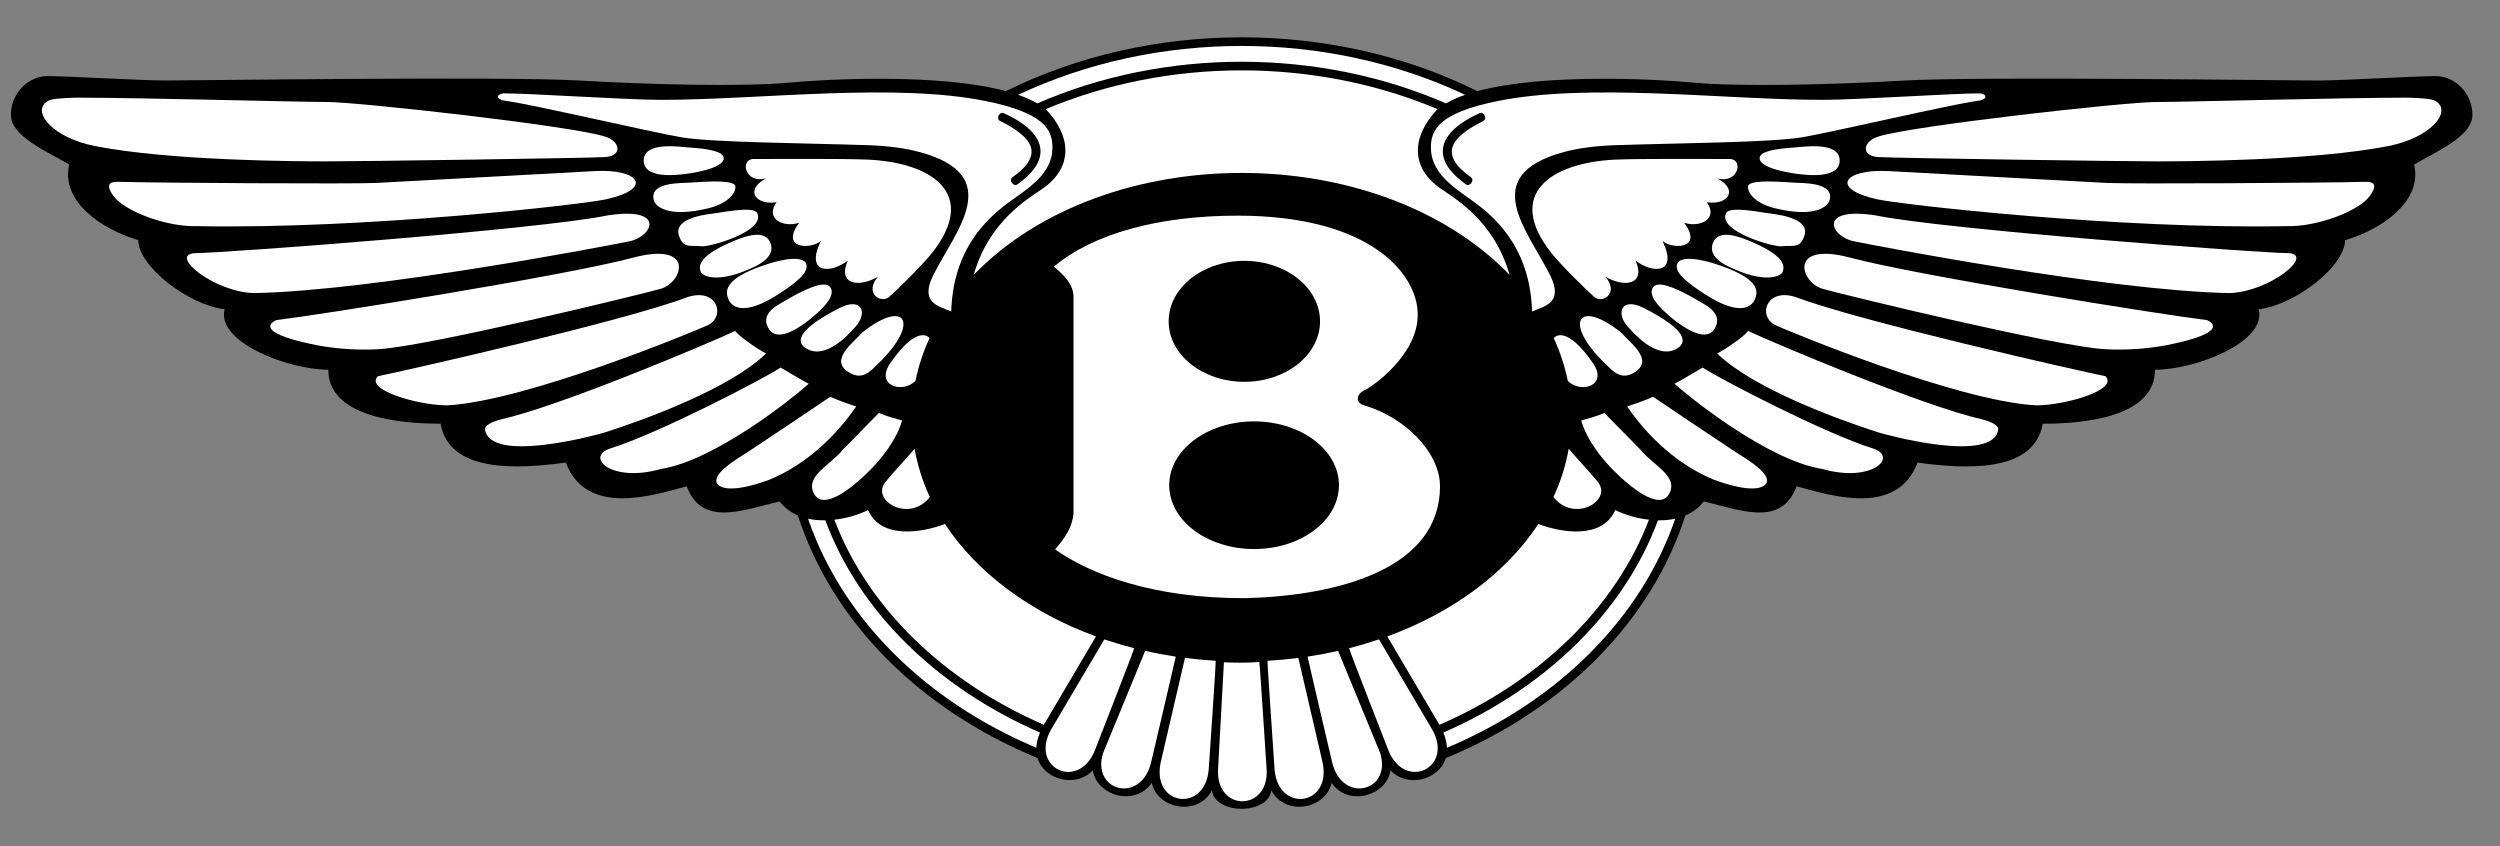 <svg width="65" height="22" viewBox="0 0 65 22" fill="none" xmlns="http://www.w3.org/2000/svg">
<rect x="0" y="0" width="65" height="22" fill="#808080" stroke="none"/>
<g id="bentley 1" clip-path="url(#clip0_731_2456)">
<path id="Vector" d="M33.056 20.551C33.418 21.234 34.471 21.04 34.621 20.354C35.054 20.985 36.057 20.691 36.152 20.027C36.572 20.484 37.404 20.301 37.593 19.709C37.59 19.718 37.595 19.7 37.593 19.709C40.679 18.44 42.938 16.143 43.821 13.402C44.009 13.324 44.173 13.198 44.297 13.037C45.252 13.262 46.318 13.711 46.711 12.644C47.554 12.869 49.32 13.457 49.855 12.027C51.09 12.196 52.886 12.308 53.111 11.017C54.178 11.017 56.03 10.848 56.03 9.613C57.097 9.613 58.949 8.883 58.725 8.041C59.679 7.929 60.971 6.918 60.971 6.245C61.925 5.964 62.992 5.234 62.767 4.28C63.328 3.943 64.283 3.55 64.283 2.989C64.283 2.428 63.834 1.978 63.328 1.978C62.823 1.978 60.914 2.094 60.24 2.094C59.567 2.094 51.427 1.982 49.518 2.094C47.609 2.206 45.195 2.259 44.016 2.147C43.148 2.063 40.189 1.894 38.412 2.369C34.65 0.504 29.917 0.504 26.154 2.369C24.378 1.894 21.418 2.064 20.549 2.146C19.37 2.259 16.956 2.205 15.047 2.093C13.139 1.981 4.998 2.093 4.325 2.093C3.651 2.093 1.742 1.978 1.237 1.978C0.731 1.978 0.283 2.427 0.283 2.988C0.283 3.55 1.238 3.943 1.799 4.279C1.574 5.234 2.641 5.963 3.595 6.244C3.595 6.917 4.887 7.928 5.841 8.04C5.617 8.883 7.469 9.612 8.536 9.612C8.536 10.847 10.389 11.016 11.455 11.016C11.68 12.307 13.476 12.195 14.711 12.026C15.246 13.456 17.013 12.868 17.855 12.643C18.248 13.71 19.315 13.261 20.269 13.037C20.399 13.206 20.564 13.323 20.745 13.401C21.629 16.143 23.888 18.439 26.974 19.708C26.971 19.7 26.976 19.717 26.974 19.708C27.163 20.3 27.994 20.483 28.414 20.026C28.51 20.69 29.512 20.984 29.945 20.354C30.095 21.04 31.149 21.233 31.51 20.551C31.596 21.189 32.969 21.189 33.056 20.551Z" fill="black"/>
<path id="Vector_2" d="M22.57 13.262C22.901 14.017 23.944 13.86 24.569 13.624C25.402 14.892 26.789 15.924 28.495 16.547L27.14 18.845C24.504 17.697 22.553 15.775 21.693 13.512C21.998 13.479 22.294 13.394 22.57 13.262Z" fill="white"/>
<path id="Vector_3" d="M26.944 19.442C24.034 18.213 21.895 16.064 21.009 13.487C21.156 13.519 21.307 13.531 21.459 13.528C22.327 15.873 24.33 17.864 27.04 19.047C26.985 19.172 26.953 19.306 26.944 19.442ZM28.466 19.511C28.466 19.512 28.465 19.514 28.465 19.515C28.033 20.576 26.754 19.962 27.333 18.96L28.712 16.624C28.964 16.709 29.223 16.786 29.488 16.854C29.494 16.89 28.481 19.462 28.466 19.511ZM29.924 19.841C29.657 20.903 28.377 20.579 28.678 19.585L29.774 16.923C30.035 16.982 30.3 17.032 30.57 17.073C30.573 17.082 29.924 19.841 29.924 19.841ZM31.426 20.009C31.331 21.151 29.929 20.953 30.18 19.815C30.18 19.816 30.806 17.112 30.809 17.106C31.072 17.14 31.339 17.165 31.61 17.18C31.619 17.205 31.427 19.986 31.426 20.009ZM31.67 19.991C31.67 19.992 31.82 17.226 31.822 17.22C32.084 17.23 32.472 17.238 32.742 17.211C32.755 17.235 32.929 19.963 32.931 19.985C33.016 21.103 31.604 21.126 31.67 19.991ZM1.207 2.649C1.332 2.553 1.603 2.558 1.945 2.539C3.685 2.539 7.727 2.652 8.513 2.652C9.299 2.652 14.857 3.269 15.727 3.55C16.12 3.663 16.204 4.055 15.727 4.084C15.25 4.112 9.317 4.196 8.475 4.196C7.821 4.196 4.425 4.185 2.461 3.796C1.399 3.585 0.829 2.937 1.207 2.649ZM3.118 4.728C4.128 4.757 9.181 4.785 9.771 4.757C10.36 4.728 14.936 4.476 15.469 4.448C16.622 4.387 16.996 4.901 15.778 5.178C15.16 5.319 9.462 5.964 5.139 5.88C4.325 5.908 3.23 5.487 2.949 5.094C2.669 4.701 2.978 4.728 3.118 4.728ZM5.083 6.581C5.785 6.581 14.065 5.964 15.806 5.599C17.32 5.369 16.978 6.147 16.367 6.273C15.853 6.379 9.714 7.564 6.599 7.62C5.56 7.592 4.353 6.609 5.083 6.581ZM7.188 8.322C8.171 8.209 14.711 7.171 16.48 6.694C18.079 6.279 17.756 7.342 17.181 7.508C16.669 7.655 11.095 9.012 9.827 9.08C9.289 9.108 8.749 9.072 8.22 8.972C6.427 8.613 7.188 8.322 7.188 8.322ZM9.827 9.781C10.528 9.641 16.227 8.349 17.855 7.732C18.648 7.456 18.887 8.235 18.388 8.462C18.079 8.602 13.7 10.427 11.623 10.539C10.866 10.539 9.464 10.131 9.827 9.781ZM19.118 8.602C18.472 8.911 14.543 10.567 13.027 10.904C12.816 10.96 12.594 11.053 12.612 11.17C12.746 12.066 15.536 11.304 15.73 11.242C16.803 10.898 18.99 10.095 19.918 9.191C19.693 9.079 19.174 8.715 19.118 8.602ZM20.297 9.557C19.876 9.837 17.125 11.27 15.862 11.662C15.202 11.882 15.896 12.561 17.185 12.193C18.61 11.972 20.69 10.287 21.027 9.978C20.858 9.894 20.494 9.669 20.297 9.557ZM21.588 10.315C21.08 10.663 20.101 11.313 19.479 11.728C19.222 11.899 18.61 12.238 18.624 12.508C18.63 12.638 18.876 12.883 19.999 12.475C20.698 12.189 21.544 11.607 22.262 10.568C22.122 10.525 21.756 10.399 21.588 10.315ZM22.851 10.736C22.588 10.999 22.248 11.359 21.915 11.69C21.608 12.086 20.925 12.37 21.16 12.827C21.415 13.322 22.216 12.61 22.505 12.338C22.913 11.952 23.307 11.442 23.455 10.932C23.258 10.876 23.034 10.82 22.851 10.736Z" fill="white"/>
<path id="Vector_4" d="M13.084 2.427C13.814 2.427 16.284 2.596 17.182 2.596C19.763 2.596 23.256 2.14 25.657 2.633C27.15 2.94 27.364 3.372 27.364 3.837C27.364 4.441 26.859 4.804 26.501 5.066C26.08 5.375 24.788 6.133 24.732 8.098C24.396 7.958 23.919 7.873 24.256 7.172C24.844 5.995 26.166 4.563 23.904 3.952C23.548 3.856 23.108 3.793 22.572 3.775C20.916 3.719 18.514 3.707 17.7 3.567C16.886 3.426 13.813 2.709 13.168 2.625C12.887 2.595 12.887 2.455 13.084 2.427Z" fill="white"/>
<path id="Vector_5" d="M19.573 4.134C20.162 4.134 21.967 4.122 22.573 4.15C24.247 4.23 25.442 5.046 24.233 6.576C23.996 6.876 23.363 7.503 23.11 7.727C22.886 7.896 22.465 7.615 22.829 7.194C22.352 7.475 21.763 7.419 22.043 6.773C21.622 7.11 20.921 7.138 21.341 6.268C21.061 6.493 20.275 6.465 20.78 5.791C20.359 5.931 19.882 5.678 20.191 5.258C19.657 5.342 19.349 4.949 19.91 4.64C19.377 4.779 19.236 4.162 19.573 4.134ZM17.926 3.836C17.699 3.821 16.713 3.661 16.737 4.192C16.76 4.724 17.856 4.523 18.081 4.482C18.495 4.405 18.826 4.278 18.817 4.106C18.807 3.93 18.375 3.864 17.926 3.836ZM17.966 4.747C17.727 4.765 16.866 4.723 17 5.209C17.042 5.362 17.359 5.672 18.418 5.415C18.882 5.302 19.122 5.053 19.122 4.855C19.122 4.683 18.498 4.707 17.966 4.747ZM18.646 5.537C18.476 5.565 17.489 5.632 17.654 6.13C17.77 6.477 17.947 6.367 18.248 6.403C18.447 6.427 19.918 6.013 19.688 5.541C19.619 5.401 19.187 5.448 18.646 5.537ZM19.134 6.242C18.155 6.64 18.168 6.909 18.213 7.054C18.257 7.2 18.706 7.38 19.635 6.926C20.105 6.696 20.111 6.434 19.996 6.249C19.851 6.018 19.486 6.099 19.134 6.242ZM19.82 6.911C18.801 7.266 18.859 7.59 18.94 7.781C19.028 7.991 19.35 8.215 20.201 7.673C20.715 7.346 21.049 7.072 20.958 6.854C20.875 6.657 20.389 6.708 19.82 6.911ZM20.219 7.932C19.951 8.094 19.83 8.313 19.998 8.563C20.3 9.012 21.189 8.221 21.412 7.979C21.578 7.8 21.684 7.611 21.59 7.473C21.493 7.331 21.192 7.342 20.219 7.932ZM21.828 8.008C20.642 8.613 20.755 8.906 20.921 9.032C21.103 9.17 21.534 9.315 22.253 8.484C22.569 8.119 22.395 7.72 21.828 8.008ZM22.421 8.643C22.17 8.923 21.583 9.345 22.038 9.66C22.421 9.925 22.645 9.634 22.834 9.453C23.924 8.405 23.564 7.741 22.421 8.643Z" fill="white"/>
<path id="Vector_6" d="M26.002 3.145C26.835 3.562 27.18 4.004 26.324 4.609C26.219 4.683 26.349 4.866 26.453 4.793C27.395 4.128 27.192 3.438 26.102 2.944C25.988 2.887 25.887 3.087 26.002 3.145Z" fill="black"/>
<path id="Vector_7" d="M37.44 12.646C37.44 11.751 36.518 10.855 35.494 10.547C35.22 10.485 35.264 10.242 35.477 10.146C35.682 10.053 36.877 9.219 36.86 8.169C36.86 7.151 35.664 5.607 32.18 5.607C30.131 5.607 28.423 6.07 27.398 6.935C27.637 7.12 27.911 7.398 27.911 7.707V13.357C27.877 13.697 27.706 13.975 27.432 14.284C28.352 14.937 29.999 15.559 32.364 15.552C34.892 15.49 37.44 14.746 37.44 12.646Z" fill="white"/>
<path id="Vector_8" d="M32.353 9.927C33.44 9.927 34.321 9.223 34.321 8.354C34.321 7.486 33.44 6.782 32.353 6.782C31.266 6.782 30.385 7.486 30.385 8.354C30.385 9.223 31.266 9.927 32.353 9.927Z" fill="black"/>
<path id="Vector_9" d="M32.607 14.275C33.825 14.275 34.813 13.532 34.813 12.615C34.813 11.699 33.825 10.956 32.607 10.956C31.388 10.956 30.4 11.699 30.4 12.615C30.4 13.532 31.388 14.275 32.607 14.275Z" fill="black"/>
<path id="Vector_10" d="M23.802 9.904C23.88 9.521 24.003 9.149 24.168 8.792C24.158 8.777 23.866 8.404 23.147 9.443C22.75 10.017 23.451 10.248 23.802 9.904ZM23.779 11.669C23.483 12.013 23.204 12.302 23.02 12.532C22.634 13.014 23.637 13.608 24.177 12.923C23.99 12.524 23.856 12.103 23.779 11.669ZM37.595 2.688C37.754 2.598 37.921 2.523 38.094 2.465C34.5 0.771 30.065 0.771 26.472 2.465C26.658 2.53 26.826 2.604 26.97 2.688C30.299 1.238 34.296 1.251 37.595 2.688Z" fill="white"/>
<path id="Vector_11" d="M39.249 7.145C38.846 5.741 37.839 5.17 37.448 4.897C36.662 4.348 36.705 3.537 37.376 2.838C34.169 1.486 30.359 1.501 27.189 2.838C27.861 3.537 27.903 4.348 27.118 4.897C26.727 5.17 25.72 5.741 25.316 7.145C28.742 3.614 35.823 3.613 39.249 7.145ZM41.995 13.262C41.665 14.017 40.621 13.86 39.997 13.624C39.163 14.892 37.777 15.924 36.07 16.547L37.426 18.845C40.062 17.697 42.012 15.775 42.873 13.512C42.568 13.479 42.272 13.394 41.995 13.262Z" fill="white"/>
<path id="Vector_12" d="M37.622 19.442C40.532 18.213 42.671 16.064 43.556 13.487C43.408 13.518 43.258 13.532 43.107 13.528C42.239 15.873 40.236 17.864 37.526 19.047C37.581 19.172 37.613 19.306 37.622 19.442ZM36.099 19.511L36.101 19.515C36.532 20.576 37.812 19.962 37.233 18.96L35.854 16.624C35.601 16.709 35.343 16.786 35.077 16.854C35.072 16.89 36.085 19.462 36.099 19.511ZM34.641 19.841C34.909 20.903 36.188 20.579 35.887 19.585C35.887 19.585 34.849 17.061 34.791 16.923C34.531 16.982 34.266 17.032 33.996 17.073C33.993 17.082 34.641 19.841 34.641 19.841ZM33.139 20.009C33.235 21.151 34.636 20.953 34.385 19.815C34.385 19.816 33.759 17.112 33.757 17.106C33.493 17.14 33.226 17.165 32.955 17.18C32.946 17.205 33.139 19.986 33.139 20.009ZM63.359 2.649C63.233 2.553 62.963 2.558 62.621 2.539C60.881 2.539 56.839 2.652 56.052 2.652C55.266 2.652 49.708 3.269 48.839 3.55C48.446 3.663 48.361 4.055 48.839 4.084C49.316 4.112 55.249 4.196 56.091 4.196C56.744 4.196 60.141 4.185 62.104 3.796C63.167 3.585 63.737 2.937 63.359 2.649ZM61.447 4.728C60.437 4.757 55.385 4.785 54.795 4.757C54.206 4.728 49.63 4.476 49.097 4.448C47.943 4.387 47.569 4.901 48.788 5.178C49.405 5.319 55.104 5.964 59.426 5.88C60.24 5.908 61.335 5.487 61.616 5.094C61.897 4.701 61.588 4.728 61.447 4.728ZM59.483 6.581C58.781 6.581 50.5 5.964 48.76 5.599C47.246 5.369 47.587 6.147 48.199 6.273C48.712 6.379 54.851 7.564 57.967 7.62C59.005 7.592 60.212 6.609 59.483 6.581ZM57.378 8.322C56.395 8.209 49.855 7.171 48.087 6.694C46.487 6.279 46.81 7.342 47.385 7.508C47.896 7.655 53.47 9.012 54.739 9.08C55.277 9.108 55.816 9.072 56.346 8.972C58.138 8.613 57.378 8.322 57.378 8.322ZM54.739 9.781C54.037 9.641 48.339 8.349 46.711 7.732C45.918 7.456 45.679 8.235 46.178 8.462C46.486 8.602 50.865 10.427 52.942 10.539C53.7 10.539 55.102 10.131 54.739 9.781ZM45.447 8.602C46.093 8.911 50.023 10.567 51.539 10.904C51.749 10.96 51.971 11.053 51.954 11.17C51.819 12.066 49.029 11.304 48.835 11.242C47.763 10.898 45.575 10.095 44.647 9.191C44.872 9.079 45.392 8.715 45.447 8.602ZM44.268 9.557C44.689 9.837 47.44 11.27 48.703 11.662C49.363 11.882 48.669 12.561 47.38 12.193C45.955 11.972 43.875 10.287 43.538 9.978C43.707 9.894 44.072 9.669 44.268 9.557ZM42.978 10.315C43.486 10.663 44.466 11.313 45.087 11.728C45.344 11.899 45.956 12.238 45.943 12.508C45.936 12.638 45.69 12.883 44.567 12.475C43.868 12.189 43.022 11.607 42.304 10.568C42.444 10.525 42.809 10.399 42.978 10.315ZM41.714 10.736C41.977 10.999 42.318 11.359 42.651 11.69C42.958 12.086 43.641 12.37 43.405 12.827C43.151 13.322 42.349 12.61 42.061 12.338C41.653 11.952 41.259 11.442 41.111 10.932C41.307 10.876 41.532 10.82 41.714 10.736Z" fill="white"/>
<path id="Vector_13" d="M51.483 2.427C50.753 2.427 48.283 2.596 47.385 2.596C44.803 2.596 41.31 2.14 38.91 2.633C37.417 2.94 37.203 3.372 37.203 3.837C37.203 4.441 37.708 4.804 38.066 5.066C38.487 5.375 39.779 6.133 39.834 8.098C40.171 7.958 40.648 7.873 40.312 7.172C39.723 5.995 38.402 4.563 40.663 3.952C41.02 3.856 41.459 3.793 41.996 3.775C43.652 3.719 46.054 3.707 46.868 3.567C47.681 3.426 50.754 2.709 51.399 2.625C51.68 2.595 51.68 2.455 51.483 2.427Z" fill="white"/>
<path id="Vector_14" d="M44.994 4.134C44.405 4.134 42.6 4.122 41.995 4.15C40.321 4.23 39.125 5.046 40.334 6.576C40.571 6.876 41.204 7.503 41.457 7.727C41.681 7.896 42.103 7.615 41.737 7.194C42.215 7.475 42.804 7.419 42.524 6.773C42.945 7.11 43.647 7.138 43.226 6.268C43.506 6.493 44.292 6.465 43.787 5.791C44.208 5.931 44.685 5.678 44.376 5.258C44.91 5.342 45.219 4.949 44.657 4.64C45.191 4.779 45.331 4.162 44.994 4.134ZM46.641 3.836C46.869 3.821 47.855 3.661 47.831 4.192C47.807 4.724 46.712 4.523 46.487 4.482C46.072 4.405 45.741 4.278 45.751 4.106C45.761 3.93 46.192 3.864 46.641 3.836ZM46.602 4.747C46.841 4.765 47.703 4.723 47.568 5.209C47.525 5.362 47.209 5.672 46.15 5.415C45.686 5.302 45.446 5.053 45.446 4.855C45.446 4.683 46.069 4.707 46.602 4.747ZM45.921 5.537C46.091 5.565 47.079 5.632 46.913 6.13C46.798 6.477 46.62 6.367 46.319 6.403C46.12 6.427 44.649 6.013 44.879 5.541C44.948 5.401 45.381 5.448 45.921 5.537ZM45.433 6.242C46.412 6.64 46.399 6.909 46.355 7.054C46.31 7.2 45.862 7.38 44.933 6.926C44.462 6.696 44.456 6.434 44.572 6.249C44.716 6.018 45.081 6.099 45.433 6.242ZM44.747 6.911C45.767 7.266 45.708 7.59 45.628 7.781C45.539 7.991 45.217 8.215 44.366 7.673C43.852 7.346 43.518 7.072 43.61 6.854C43.693 6.657 44.178 6.708 44.747 6.911ZM44.348 7.932C44.616 8.094 44.737 8.313 44.569 8.563C44.268 9.012 43.378 8.221 43.155 7.979C42.99 7.8 42.883 7.611 42.977 7.473C43.074 7.331 43.376 7.342 44.348 7.932ZM42.739 8.008C43.926 8.613 43.812 8.906 43.647 9.032C43.464 9.17 43.034 9.315 42.314 8.484C41.999 8.119 42.172 7.72 42.739 8.008ZM42.146 8.643C42.397 8.923 42.984 9.345 42.53 9.66C42.146 9.925 41.922 9.634 41.734 9.453C40.644 8.405 41.004 7.741 42.146 8.643Z" fill="white"/>
<path id="Vector_15" d="M38.566 3.145C37.732 3.562 37.387 4.004 38.244 4.609C38.348 4.683 38.219 4.866 38.114 4.793C37.172 4.128 37.375 3.438 38.465 2.944C38.58 2.887 38.68 3.087 38.566 3.145Z" fill="black"/>
<path id="Vector_16" d="M40.763 9.904C40.686 9.521 40.563 9.149 40.397 8.792C40.407 8.778 40.699 8.404 41.418 9.443C41.816 10.017 41.114 10.248 40.763 9.904ZM40.786 11.669C41.082 12.013 41.361 12.302 41.546 12.533C41.931 13.014 40.929 13.608 40.389 12.923C40.576 12.522 40.711 12.102 40.786 11.669Z" fill="white"/>
</g>
<defs>
<clipPath id="clip0_731_2456">
<rect width="64" height="20.07" fill="white" transform="translate(0.283 0.965)"/>
</clipPath>
</defs>
</svg>
